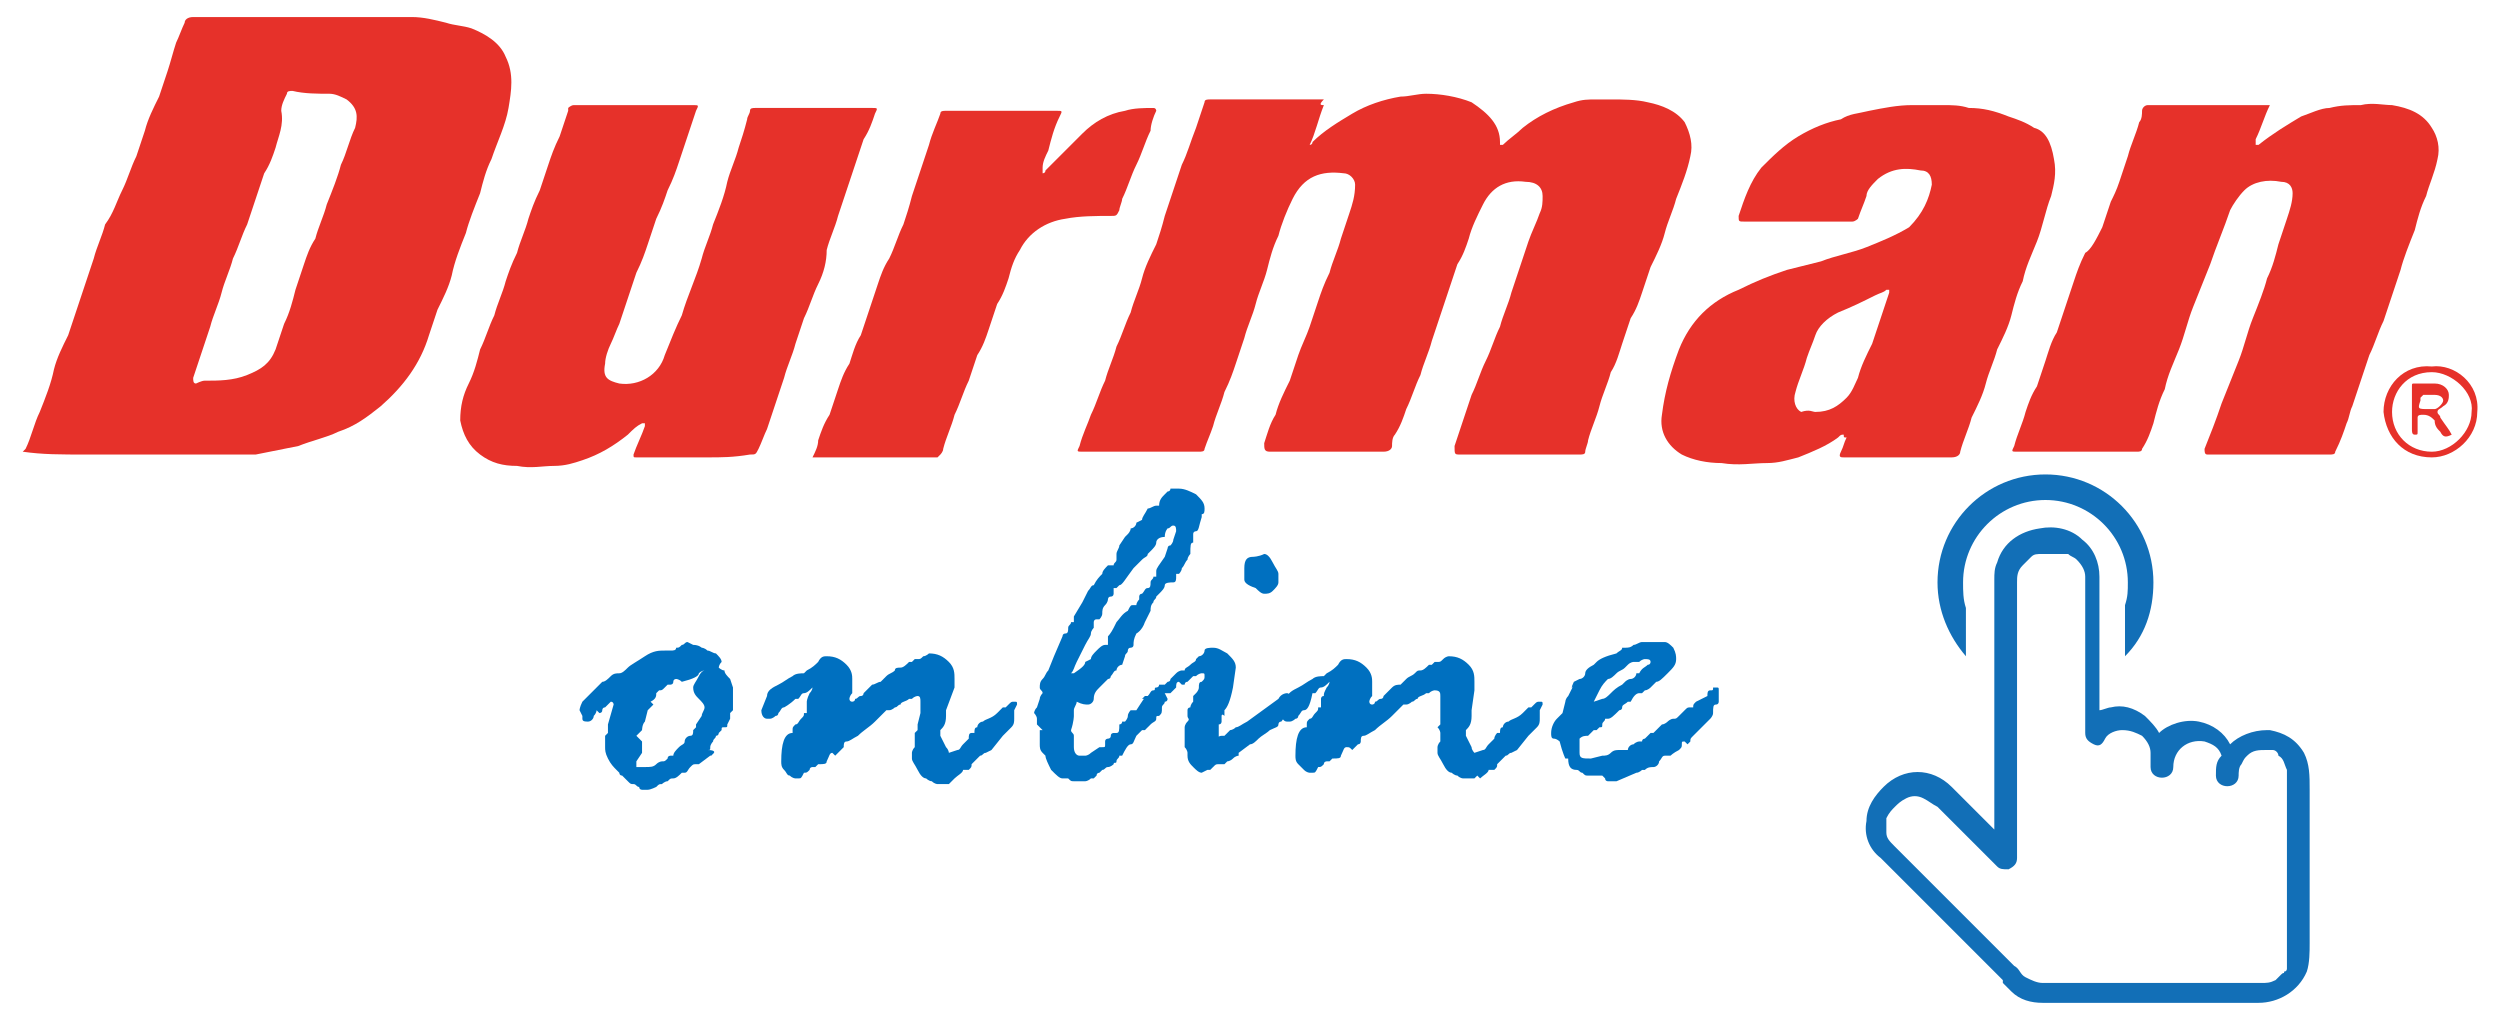 <?xml version="1.0" encoding="utf-8"?>
<!-- Generator: Adobe Illustrator 26.0.2, SVG Export Plug-In . SVG Version: 6.00 Build 0)  -->
<svg version="1.1" id="Capa_1" xmlns="http://www.w3.org/2000/svg" xmlns:xlink="http://www.w3.org/1999/xlink" x="0px" y="0px"
	 viewBox="0 0 88 36" style="enable-background:new 0 0 88 36;" xml:space="preserve">
<style type="text/css">
	.st0{fill:#0070C0;}
	.st1{fill:#E6312A;}
	.st2{fill:#126FB7;}
	.st3{fill-rule:evenodd;clip-rule:evenodd;fill:#126FB7;}
</style>
<g>
	<path class="st0" d="M25,26.6l-0.4,0.3c0,0,0,0-0.1,0c-0.1,0-0.1,0-0.2,0.1c-0.1,0.1-0.1,0.2-0.2,0.2l-0.1,0
		c-0.1,0.1-0.2,0.2-0.3,0.2c-0.1,0-0.1,0-0.2,0.1c-0.1,0-0.2,0.1-0.2,0.1c-0.1,0-0.1,0-0.2,0.1c0,0-0.2,0.1-0.3,0.1l-0.1,0
		c-0.1,0-0.1,0-0.1,0c0,0-0.1,0-0.1-0.1c-0.1,0-0.1-0.1-0.2-0.1c-0.1,0-0.1,0-0.2-0.1s-0.1-0.1-0.2-0.2c-0.1,0-0.1-0.1-0.1-0.1
		l-0.1-0.1c-0.1-0.1-0.2-0.2-0.3-0.4s-0.1-0.3-0.1-0.4v0l0-0.2l0-0.2c0,0,0.1-0.1,0.1-0.1v-0.3l0.2-0.7c0,0,0-0.1-0.1-0.1
		c-0.1,0.1-0.1,0.1-0.2,0.2c-0.1,0-0.1,0.1-0.1,0.1c0,0.1-0.1,0.1-0.1,0.1L21,25c0,0,0,0.1-0.1,0.2c0,0.1-0.1,0.2-0.2,0.2
		c-0.1,0-0.2,0-0.2-0.1l0-0.1l-0.1-0.2c0,0,0-0.1,0.1-0.3c0.1-0.1,0.2-0.2,0.2-0.2s0.1-0.1,0.2-0.2c0.1-0.1,0.2-0.2,0.3-0.3
		c0.1,0,0.2-0.1,0.3-0.2c0.1-0.1,0.2-0.1,0.3-0.1c0.1,0,0.2-0.1,0.3-0.2c0.1-0.1,0.3-0.2,0.6-0.4c0.3-0.2,0.5-0.2,0.7-0.2
		c0,0,0.1,0,0.2,0c0.1,0,0.2,0,0.2-0.1c0.1,0,0.1,0,0.2-0.1c0.1,0,0.1-0.1,0.2-0.1l0.2,0.1c0.2,0,0.3,0.1,0.3,0.1c0,0,0.1,0,0.2,0.1
		c0.1,0,0.2,0.1,0.3,0.1c0.1,0.1,0.2,0.2,0.2,0.3c-0.1,0.1-0.1,0.2-0.1,0.2c0,0,0.1,0.1,0.2,0.1c0,0.1,0.1,0.2,0.2,0.3l0.1,0.3
		l0,0.7l0,0.1c-0.1,0.1-0.1,0.1-0.1,0.1l0,0.2l-0.1,0.2c0,0.1,0,0.1-0.1,0.1s-0.1,0-0.1,0.1l-0.1,0.1c0,0,0,0.1-0.1,0.1
		c0,0.1-0.1,0.1-0.1,0.2c0,0-0.1,0.1-0.1,0.2c0,0.1,0,0.1-0.1,0.1C25.2,26.4,25.2,26.5,25,26.6C25.1,26.5,25.1,26.6,25,26.6z
		 M22.4,26.8l0,0.2l0,0h0.1l0,0c0.1,0,0.2,0,0.2,0c0.2,0,0.3,0,0.4-0.1s0.2-0.1,0.2-0.1c0.1,0,0.1,0,0.2-0.1c0-0.1,0.1-0.1,0.1-0.1
		h0.1l0,0c0-0.1,0.1-0.2,0.2-0.3s0.2-0.1,0.2-0.2s0.1-0.2,0.2-0.2s0.1-0.1,0.1-0.2l0.1-0.1c0,0,0-0.1,0-0.1l0.2-0.3
		c0-0.1,0.1-0.2,0.1-0.3c0-0.1-0.1-0.2-0.2-0.3c-0.1-0.1-0.2-0.2-0.2-0.4c0-0.1,0.1-0.2,0.2-0.4s0.2-0.2,0.2-0.2c0,0,0,0,0,0
		c0,0-0.1,0-0.2,0.1c0,0.1-0.2,0.2-0.6,0.3c-0.1-0.1-0.2-0.1-0.2-0.1c0,0-0.1,0-0.1,0.1c0,0.1-0.1,0.1-0.1,0.1h-0.1c0,0,0,0-0.1,0.1
		c-0.1,0.1-0.1,0.1-0.2,0.1l-0.1,0.1c0,0.1,0,0.2-0.2,0.3L23,24.8c-0.1,0.1-0.1,0.1-0.2,0.2l-0.1,0.4c-0.1,0.1-0.1,0.3-0.1,0.3
		c0,0-0.1,0.1-0.1,0.1s-0.1,0.1-0.1,0.1c0,0,0,0,0.1,0.1c0,0,0.1,0.1,0.1,0.1l0,0.1l0,0.3L22.4,26.8z"/>
	<path class="st0" d="M34.2,25.8L34.2,25.8l0.1,0c0,0,0,0,0,0c0-0.1,0-0.2,0.1-0.2c0-0.1,0.1-0.2,0.2-0.2c0.1-0.1,0.3-0.1,0.5-0.3
		l0.2-0.2l0.1,0l0.1-0.1c0.1-0.1,0.1-0.1,0.2-0.1c0.1,0,0.1,0,0.1,0.1l-0.1,0.2l0,0.3c0,0.1,0,0.2-0.1,0.3c-0.1,0.1-0.2,0.2-0.3,0.3
		l-0.4,0.5l-0.2,0.1c-0.1,0-0.1,0.1-0.2,0.1l-0.3,0.3c0,0.1,0,0.1-0.1,0.2H34l-0.1,0c0,0.1-0.2,0.2-0.3,0.3l-0.1,0.1
		c0,0-0.1,0.1-0.1,0.1l-0.2,0l-0.2,0c0,0-0.1,0-0.2-0.1c-0.1,0-0.2-0.1-0.2-0.1c-0.1,0-0.2-0.1-0.3-0.3s-0.2-0.3-0.2-0.4
		c0,0,0-0.1,0-0.1c0-0.1,0-0.1,0-0.1c0,0,0-0.1,0.1-0.2v0c0,0,0-0.1,0-0.1c0-0.1,0-0.1,0-0.2c0,0,0-0.1,0-0.2c0,0,0.1-0.1,0.1-0.1
		c0,0,0-0.1,0-0.1s0-0.1,0-0.1l0.1-0.4l0-0.2l0-0.2c0-0.1,0-0.2-0.1-0.2c0,0-0.1,0-0.2,0.1l-0.1,0c-0.1,0.1-0.3,0.1-0.3,0.2
		c-0.1,0-0.1,0.1-0.2,0.1c0,0-0.1,0.1-0.2,0.1l-0.1,0c0,0-0.1,0.1-0.1,0.1c0,0-0.1,0.1-0.3,0.3c-0.2,0.2-0.4,0.3-0.6,0.5
		c-0.2,0.1-0.3,0.2-0.4,0.2c-0.1,0-0.1,0.1-0.1,0.2c0,0-0.1,0.1-0.1,0.1c0,0-0.1,0.1-0.2,0.2c-0.1-0.1-0.1-0.1-0.1-0.1
		c-0.1,0-0.1,0.1-0.2,0.3c0,0.1-0.1,0.1-0.3,0.1c0,0,0,0-0.1,0.1l0,0h-0.1c0,0-0.1,0-0.1,0.1c-0.1,0.1-0.1,0.1-0.2,0.1
		c-0.1,0.2-0.1,0.2-0.2,0.2c0,0-0.1,0-0.1,0c0,0-0.1,0-0.2-0.1c-0.1,0-0.1-0.1-0.2-0.2c-0.1-0.1-0.1-0.2-0.1-0.3c0-0.6,0.1-1,0.4-1
		l0,0v-0.1c0-0.1,0-0.1,0.1-0.2c0.1,0,0.1-0.1,0.2-0.2c0.1-0.1,0.1-0.1,0.1-0.2h0.1c0,0,0-0.1,0-0.2c0,0,0-0.1,0-0.1
		c0,0,0-0.1,0-0.1s0-0.1,0.1-0.3c0.1-0.1,0.1-0.2,0.1-0.2l0,0c-0.1,0.1-0.2,0.2-0.3,0.2c-0.1,0-0.1,0.1-0.2,0.2l-0.1,0
		c-0.2,0.2-0.4,0.3-0.4,0.3c-0.1,0-0.1,0.1-0.2,0.2c0,0,0,0.1-0.1,0.1c0,0-0.1,0.1-0.2,0.1h-0.1c-0.1,0-0.2-0.1-0.2-0.3l0.2-0.5
		c0-0.2,0.2-0.3,0.4-0.4c0.2-0.1,0.3-0.2,0.5-0.3c0.1-0.1,0.3-0.1,0.4-0.1l0.1-0.1c0.2-0.1,0.3-0.2,0.4-0.3c0.1-0.2,0.2-0.2,0.3-0.2
		c0.3,0,0.5,0.1,0.7,0.3s0.2,0.4,0.2,0.5l0,0.2c0,0.1,0,0.2,0,0.3c-0.1,0.1-0.1,0.2-0.1,0.2c0,0,0,0.1,0.1,0.1c0,0,0.1,0,0.1-0.1
		c0.1,0,0.1-0.1,0.2-0.1s0.1-0.1,0.1-0.1c0.1-0.1,0.2-0.2,0.3-0.3c0.1,0,0.2-0.1,0.3-0.1l0.1-0.1l0.1-0.1c0.1-0.1,0.2-0.1,0.3-0.2
		c0-0.1,0.1-0.1,0.2-0.1c0.1,0,0.2-0.1,0.3-0.2l0.1,0l0.1-0.1c0,0,0,0,0.1,0c0.1,0,0.1,0,0.2-0.1c0.1,0,0.2-0.1,0.2-0.1
		c0.3,0,0.5,0.1,0.7,0.3c0.2,0.2,0.2,0.4,0.2,0.6l0,0.1l0,0.2v0L33.3,25l0,0.2c0,0.3-0.1,0.4-0.2,0.5c0,0,0,0,0,0.1v0.1l0.2,0.4
		c0.1,0.1,0.1,0.2,0.1,0.2l0.3-0.1c0.1,0,0.1-0.1,0.2-0.2c0,0,0.1-0.1,0.2-0.2C34.1,25.9,34.1,25.8,34.2,25.8z"/>
	<path class="st0" d="M36.5,25.5L36.5,25.5c0-0.1,0-0.2,0-0.2c0-0.1-0.1-0.2-0.1-0.2c0,0,0-0.1,0.1-0.2l0.1-0.3
		c0-0.1,0.1-0.2,0.1-0.2c0-0.1-0.1-0.1-0.1-0.2c0-0.1,0-0.2,0.1-0.3c0.1-0.1,0.1-0.2,0.2-0.3l0.2-0.5l0.3-0.7c0,0,0-0.1,0.1-0.1
		s0.1-0.1,0.1-0.2c0-0.1,0.1-0.1,0.1-0.2l0.1,0c0,0,0,0,0-0.1c0,0,0-0.1,0-0.1l0.3-0.5l0.2-0.4c0.1-0.1,0.1-0.2,0.2-0.2
		c0.1-0.2,0.2-0.3,0.3-0.4c0-0.1,0.1-0.2,0.2-0.3l0.2,0c0-0.1,0.1-0.1,0.1-0.2l0-0.2c0,0,0,0,0,0c0-0.1,0.1-0.2,0.1-0.3l0.2-0.3
		l0.1-0.1c0,0,0.1-0.1,0.1-0.2c0.1,0,0.2-0.1,0.2-0.2l0.2-0.1c0-0.1,0.1-0.2,0.2-0.4c0.1,0,0.2-0.1,0.3-0.1l0.1,0
		c0-0.2,0.1-0.3,0.2-0.4l0.1-0.1c0.1,0,0.1-0.1,0.1-0.1l0.1,0c0.1,0,0.1,0,0.2,0c0.2,0,0.4,0.1,0.6,0.2c0.2,0.2,0.3,0.3,0.3,0.5
		c0,0.1,0,0.2-0.1,0.2l0,0.1c-0.1,0.3-0.1,0.5-0.2,0.5c0,0-0.1,0-0.1,0.1c0,0.2,0,0.3,0,0.3c-0.1,0-0.1,0.1-0.1,0.4
		c0,0-0.1,0.1-0.1,0.2c-0.1,0.1-0.1,0.2-0.2,0.3c0,0.1-0.1,0.2-0.1,0.2h-0.1l0,0.1c0,0.1,0,0.2-0.1,0.2S41,20.5,41,20.6
		c0,0.1-0.1,0.2-0.2,0.3L40.7,21c0,0.1-0.1,0.1-0.1,0.2c-0.1,0.1-0.1,0.2-0.1,0.3l-0.2,0.4c-0.1,0.3-0.3,0.4-0.3,0.4
		c-0.1,0.2-0.1,0.3-0.1,0.4s-0.1,0.1-0.1,0.1c-0.1,0-0.1,0.1-0.1,0.1c0,0.1-0.1,0.1-0.1,0.2l-0.1,0.3c-0.1,0-0.2,0.1-0.2,0.2
		c-0.1,0-0.1,0.1-0.2,0.2c0,0,0,0.1-0.1,0.1l-0.3,0.3c-0.1,0.1-0.2,0.2-0.2,0.4c0,0.1-0.1,0.2-0.2,0.2c-0.1,0-0.2,0-0.4-0.1h0
		c0,0.1-0.1,0.2-0.1,0.3l0,0.2c0,0,0,0.2-0.1,0.5c0,0.1,0.1,0.1,0.1,0.2l0,0.2l0,0.2c0,0.2,0.1,0.3,0.2,0.3l0.2,0c0,0,0.1,0,0.2-0.1
		l0.3-0.2c0,0,0,0,0,0c0.1,0,0.1,0,0.1,0c0.1,0,0.1,0,0.1-0.1v-0.1c0-0.1,0.1-0.1,0.1-0.1c0,0,0.1,0,0.1-0.1s0.1-0.1,0.1-0.1h0.1
		c0.1,0,0.1-0.1,0.1-0.3c0,0,0.1,0,0.1-0.1h0.1c0,0,0.1-0.1,0.1-0.2s0.1-0.2,0.1-0.2c0.1,0,0.2,0,0.2,0c0.2-0.3,0.3-0.5,0.4-0.5h0
		c0.1-0.1,0.1-0.2,0.2-0.2s0-0.1,0.1-0.1c0,0,0.1,0,0.1-0.1c0,0,0.1,0,0.1,0c0.1,0,0.1,0,0.1,0.1l0,0.2l0.1,0.2c0,0,0,0.1-0.1,0.1
		c0,0.1-0.1,0.1-0.1,0.2c0,0.2,0,0.2-0.1,0.3c-0.1,0-0.1,0-0.1,0.1s-0.1,0.1-0.2,0.2c-0.1,0.1-0.1,0.1-0.2,0.2l-0.1,0L40,25.9
		c-0.1,0.2-0.1,0.3-0.2,0.3c-0.1,0-0.2,0.2-0.3,0.4c0,0,0,0,0,0l-0.1,0c0,0.1-0.1,0.1-0.1,0.2s-0.1,0-0.1,0.1c0,0-0.1,0.1-0.2,0.1
		c-0.1,0-0.1,0.1-0.2,0.1c0,0-0.1,0.1-0.1,0.1c0,0-0.1,0-0.1,0.1c0,0-0.1,0.1-0.1,0.1c0,0-0.1,0-0.1,0h0c-0.1,0.1-0.2,0.1-0.2,0.1
		c-0.1,0-0.1,0-0.2,0c0,0-0.1,0-0.2,0c-0.1,0-0.1,0-0.2-0.1c-0.1,0-0.2,0-0.2,0c-0.1,0-0.2-0.1-0.4-0.3c-0.1-0.2-0.2-0.4-0.2-0.5
		c0,0,0,0-0.1-0.1c-0.1-0.1-0.1-0.2-0.1-0.3V26l0-0.1v-0.2l0,0c0.1,0,0.1,0,0.1,0L36.5,25.5z M38.2,23.3l0.2-0.1
		c0-0.1,0.1-0.2,0.2-0.3c0.1-0.1,0.2-0.2,0.3-0.2H39c0,0,0-0.1,0-0.1s0-0.1,0-0.2c0,0,0.1-0.1,0.2-0.3l0.1-0.2
		c0.1-0.1,0.2-0.3,0.4-0.4c0.1-0.2,0.1-0.2,0.2-0.2l0.1,0c0-0.1,0.1-0.2,0.1-0.2l0,0v-0.1c0,0,0-0.1,0.1-0.1
		c0.1-0.1,0.1-0.2,0.2-0.2s0.1-0.1,0.1-0.2s0.1-0.1,0.1-0.2l0.1,0c0-0.1,0-0.1,0-0.1l0-0.1c0-0.1,0.1-0.2,0.3-0.5l0.1-0.3
		c0,0,0-0.1,0.1-0.1c0,0,0.1-0.1,0.1-0.2l0.1-0.3c0-0.1,0-0.2-0.1-0.2c-0.1,0-0.1,0.1-0.2,0.1c0,0-0.1,0.1-0.1,0.3
		c-0.2,0-0.3,0.1-0.3,0.2c0,0.1-0.1,0.2-0.2,0.3l-0.1,0.1c0,0.1-0.1,0.1-0.2,0.2c-0.1,0.1-0.2,0.2-0.3,0.3c-0.3,0.4-0.4,0.6-0.5,0.6
		l-0.1,0.1l-0.1,0c0,0.1,0,0.1,0,0.2c0,0,0,0.1-0.1,0.1s-0.1,0.1-0.1,0.1c0,0,0,0.1-0.1,0.2c-0.1,0.1-0.1,0.2-0.1,0.3
		c0,0.1-0.1,0.2-0.1,0.2l-0.1,0c-0.1,0-0.1,0.1-0.1,0.1l0,0.1c0,0,0,0,0,0.1c0,0-0.1,0.1-0.1,0.2s-0.1,0.2-0.2,0.4s-0.2,0.4-0.3,0.6
		c-0.1,0.2-0.1,0.3-0.2,0.4c0,0,0,0,0.1,0C38.1,23.5,38.2,23.4,38.2,23.3z"/>
	<path class="st0" d="M40.2,24.6l0.1-0.1h0.1c0,0,0.1,0,0.2-0.1l0.1,0c0.1-0.2,0.2-0.3,0.3-0.3l0.1-0.1c0,0,0.1,0,0.1-0.1
		c0,0,0.1-0.1,0.2-0.2s0.2-0.1,0.2-0.1s0.1,0,0.1,0c0-0.1,0.1-0.1,0.2-0.2c0.1-0.1,0.2-0.1,0.2-0.2l0.1-0.1c0.1,0,0.2-0.1,0.2-0.2
		s0.2-0.1,0.3-0.1c0.2,0,0.3,0.1,0.5,0.2c0.2,0.2,0.3,0.3,0.3,0.5l-0.1,0.7c-0.1,0.5-0.2,0.7-0.3,0.8l0,0.2C43,25.1,43,25.2,43,25.2
		l0,0.2c0,0,0,0.1-0.1,0.1c0,0,0,0,0,0.1v0.3c0,0.1,0,0.1-0.1,0.1c0,0,0,0,0,0c0,0,0.1-0.1,0.2-0.1l0.1,0l0.2-0.2c0,0,0.1,0,0.2-0.1
		c0.1,0,0.2-0.1,0.4-0.2l1.1-0.8c0.1-0.2,0.3-0.2,0.3-0.2c0.1,0,0.1,0.1,0.1,0.2c0,0.1,0,0.2-0.1,0.3c0,0.1-0.1,0.2-0.1,0.3
		c0,0.1-0.1,0.2-0.1,0.2c-0.1,0-0.1,0.1-0.1,0.1c0,0.1-0.1,0.1-0.3,0.2c-0.1,0.1-0.3,0.2-0.4,0.3c-0.1,0.1-0.2,0.2-0.3,0.2l-0.4,0.3
		l0,0.1c0,0-0.1,0-0.2,0.1s-0.2,0.1-0.2,0.1l-0.1,0.1c0,0-0.1,0-0.2,0c-0.1,0-0.1,0-0.2,0.1c-0.1,0.1-0.1,0.1-0.1,0.1l-0.1,0
		l-0.2,0.1c-0.1,0-0.2-0.1-0.3-0.2c-0.1-0.1-0.2-0.2-0.2-0.4v0l0-0.1c0,0,0-0.1-0.1-0.2c0-0.1,0-0.1,0-0.2l0-0.1l0-0.1
		c0-0.1,0-0.2,0-0.3c0,0,0-0.1,0.1-0.2s0-0.1,0-0.2l0-0.2c0-0.1,0.1-0.1,0.1-0.1c0,0,0-0.1,0.1-0.2l0-0.2l0.1-0.1
		c0,0,0.1-0.1,0.1-0.2s0-0.2,0.1-0.2c0.1-0.1,0.1-0.1,0.1-0.2c0-0.1,0-0.1-0.1-0.1c0,0-0.1,0-0.2,0.1l-0.1,0c0,0,0,0-0.1,0.1
		c0,0,0,0-0.1,0.1c-0.1,0-0.1,0.1-0.1,0.1l-0.1,0l-0.1-0.1h0c-0.1,0-0.1,0.1-0.1,0.2c-0.1,0.1-0.1,0.1-0.2,0.2l-0.2,0
		c-0.1,0-0.1,0.1-0.1,0.2c0,0.1-0.1,0.1-0.2,0.2c-0.1,0.1-0.1,0.1-0.2,0.1c-0.2,0-0.2-0.1-0.2-0.3L40.2,24.6L40.2,24.6z M43.8,20.4
		l0-0.3V20c0-0.3,0.1-0.4,0.3-0.4c0,0,0.2,0,0.4-0.1c0.1,0,0.2,0.1,0.3,0.3c0.1,0.2,0.2,0.3,0.2,0.4c0,0,0,0,0,0.1c0,0,0,0.1,0,0.2
		c0,0.1-0.1,0.2-0.2,0.3c-0.1,0.1-0.2,0.1-0.3,0.1c-0.1,0-0.2-0.1-0.3-0.2C43.9,20.6,43.8,20.5,43.8,20.4z"/>
	<path class="st0" d="M52.7,25.8L52.7,25.8l0.1,0c0,0,0,0,0,0c0-0.1,0-0.2,0.1-0.2c0-0.1,0.1-0.2,0.2-0.2c0.1-0.1,0.3-0.1,0.5-0.3
		l0.2-0.2l0.1,0l0.1-0.1c0.1-0.1,0.1-0.1,0.2-0.1c0.1,0,0.1,0,0.1,0.1l-0.1,0.2l0,0.3c0,0.1,0,0.2-0.1,0.3c-0.1,0.1-0.2,0.2-0.3,0.3
		l-0.4,0.5l-0.2,0.1c-0.1,0-0.1,0.1-0.2,0.1l-0.3,0.3c0,0.1,0,0.1-0.1,0.2h-0.1l-0.1,0c0,0.1-0.2,0.2-0.3,0.3L52,27.3
		c0,0-0.1,0.1-0.1,0.1l-0.2,0l-0.2,0c0,0-0.1,0-0.2-0.1c-0.1,0-0.2-0.1-0.2-0.1c-0.1,0-0.2-0.1-0.3-0.3c-0.1-0.2-0.2-0.3-0.2-0.4
		c0,0,0-0.1,0-0.1c0-0.1,0-0.1,0-0.1c0,0,0-0.1,0.1-0.2v0c0,0,0-0.1,0-0.1c0-0.1,0-0.1,0-0.2c0,0,0-0.1-0.1-0.2c0,0,0.1-0.1,0.1-0.1
		c0,0,0-0.1,0-0.1s0-0.1,0-0.1l0-0.4l0-0.2l0-0.2c0-0.1,0-0.2-0.2-0.2c0,0-0.1,0-0.2,0.1l-0.1,0c-0.1,0.1-0.3,0.1-0.3,0.2
		c-0.1,0-0.1,0.1-0.2,0.1c0,0-0.1,0.1-0.2,0.1l-0.1,0c0,0-0.1,0.1-0.1,0.1c0,0-0.1,0.1-0.3,0.3c-0.2,0.2-0.4,0.3-0.6,0.5
		c-0.2,0.1-0.3,0.2-0.4,0.2c-0.1,0-0.1,0.1-0.1,0.2c0,0,0,0.1-0.1,0.1c0,0-0.1,0.1-0.2,0.2c-0.1-0.1-0.1-0.1-0.2-0.1
		c-0.1,0-0.1,0.1-0.2,0.3c0,0.1-0.1,0.1-0.3,0.1c0,0,0,0-0.1,0.1l0,0h-0.1c0,0-0.1,0-0.1,0.1c-0.1,0.1-0.1,0.1-0.2,0.1
		c-0.1,0.2-0.1,0.2-0.2,0.2c0,0-0.1,0-0.1,0c0,0-0.1,0-0.2-0.1s-0.1-0.1-0.2-0.2c-0.1-0.1-0.1-0.2-0.1-0.3c0-0.6,0.1-1,0.4-1l0,0
		v-0.1c0-0.1,0-0.1,0.1-0.2c0.1,0,0.1-0.1,0.2-0.2s0.1-0.1,0.1-0.2h0.1c0,0,0-0.1,0-0.2c0,0,0-0.1,0-0.1c0,0,0-0.1,0.1-0.1
		c0-0.1,0-0.1,0.1-0.3c0.1-0.1,0.1-0.2,0.1-0.2l0,0c-0.1,0.1-0.2,0.2-0.3,0.2c-0.1,0-0.1,0.1-0.2,0.2l-0.1,0
		C46.1,24.9,46,25,45.9,25s-0.1,0.1-0.2,0.2c0,0,0,0.1-0.1,0.1c0,0-0.1,0.1-0.2,0.1h-0.1c-0.1,0-0.2-0.1-0.2-0.3l0.2-0.5
		c0-0.2,0.2-0.3,0.4-0.4c0.2-0.1,0.3-0.2,0.5-0.3c0.1-0.1,0.3-0.1,0.4-0.1l0.1-0.1c0.2-0.1,0.3-0.2,0.4-0.3c0.1-0.2,0.2-0.2,0.3-0.2
		c0.3,0,0.5,0.1,0.7,0.3s0.2,0.4,0.2,0.5l0,0.2c0,0.1,0,0.2,0,0.3c-0.1,0.1-0.1,0.2-0.1,0.2c0,0,0,0.1,0.1,0.1c0,0,0.1,0,0.1-0.1
		c0.1,0,0.1-0.1,0.2-0.1c0.1,0,0.1-0.1,0.1-0.1c0.1-0.1,0.2-0.2,0.3-0.3s0.2-0.1,0.3-0.1l0.1-0.1l0.1-0.1c0.1-0.1,0.2-0.1,0.3-0.2
		s0.1-0.1,0.2-0.1c0.1,0,0.2-0.1,0.3-0.2l0.1,0l0.1-0.1c0,0,0,0,0.1,0c0.1,0,0.1,0,0.2-0.1s0.2-0.1,0.2-0.1c0.3,0,0.5,0.1,0.7,0.3
		c0.2,0.2,0.2,0.4,0.2,0.6l0,0.1l0,0.2v0L51.8,25l0,0.2c0,0.3-0.1,0.4-0.2,0.5c0,0,0,0,0,0.1v0.1l0.2,0.4c0,0.1,0.1,0.2,0.1,0.2
		l0.3-0.1c0.1,0,0.1-0.1,0.2-0.2c0,0,0.1-0.1,0.2-0.2C52.6,25.9,52.7,25.8,52.7,25.8z"/>
	<path class="st0" d="M55.4,24l0.2-0.1c0.1,0,0.2-0.1,0.2-0.2c0-0.1,0.1-0.2,0.3-0.3l0.1-0.1c0.1-0.1,0.3-0.2,0.7-0.3
		c0.1-0.1,0.2-0.1,0.2-0.2c0,0,0,0,0,0l0.1,0c0.1,0,0.2,0,0.3-0.1c0.1,0,0.2-0.1,0.3-0.1l0.4,0c0,0,0.1,0,0.1,0s0.2,0,0.3,0
		c0.1,0,0.2,0.1,0.3,0.2C59,23,59,23.1,59,23.2c0,0.2-0.1,0.3-0.3,0.5c-0.2,0.2-0.3,0.3-0.4,0.3c-0.1,0.1-0.2,0.2-0.2,0.2
		c0,0-0.1,0.1-0.2,0.1c-0.1,0.1-0.1,0.1-0.1,0.1c0,0,0,0-0.1,0c0,0,0,0,0,0c-0.1,0-0.2,0.1-0.3,0.3l-0.1,0c-0.1,0.1-0.2,0.1-0.2,0.2
		S57,25,57,25c-0.2,0.2-0.3,0.3-0.4,0.3c0,0,0,0-0.1,0c0,0.1-0.1,0.1-0.1,0.2c0,0.1,0,0.1-0.1,0.1l-0.1,0.1l-0.1,0l-0.2,0.2
		c-0.1,0-0.2,0-0.3,0.1c0,0.1,0,0.2,0,0.3s0,0.2,0,0.2c0,0.2,0.1,0.2,0.4,0.2l0.4-0.1c0.1,0,0.2,0,0.3-0.1c0.1-0.1,0.2-0.1,0.3-0.1
		c0,0,0.1,0,0.2,0l0.1,0c0-0.1,0.1-0.2,0.2-0.2c0.1-0.1,0.2-0.1,0.2-0.1l0.1,0c0-0.1,0.1-0.1,0.1-0.1l0.1-0.1c0,0,0.1-0.1,0.1-0.1
		h0.1l0,0c0.1-0.1,0.2-0.2,0.3-0.3c0.1,0,0.2-0.1,0.2-0.1s0.1-0.1,0.2-0.1c0.1,0,0.1,0,0.2-0.1c0.1-0.1,0.1-0.1,0.2-0.2
		c0.1-0.1,0.1-0.1,0.2-0.1c0,0,0.1,0,0.1,0c0,0,0,0,0,0.1c0,0,0,0.1,0,0.1s0,0,0,0c0,0,0,0,0-0.1v-0.1c0-0.1,0-0.1,0.1-0.2l0.4-0.2
		c0-0.1,0-0.2,0.1-0.2c0.1,0,0.1,0,0.1-0.1c0,0,0.1,0,0.1,0c0.1,0,0.1,0,0.1,0.1l0,0.2l0,0.2c0,0,0,0.1-0.1,0.1s-0.1,0.1-0.1,0.3
		c0,0.1-0.1,0.2-0.1,0.2h0c-0.1,0.1-0.2,0.2-0.2,0.2s-0.1,0.1-0.1,0.1l-0.3,0.3c-0.1,0.1-0.1,0.1-0.1,0.2c0,0-0.1,0.1-0.1,0.1
		l-0.1-0.1c0,0,0,0,0,0c-0.1,0-0.1,0-0.1,0.1c0,0.1,0,0.1-0.1,0.2c-0.2,0.1-0.3,0.2-0.3,0.2l-0.1,0h-0.1c-0.1,0-0.1,0.1-0.2,0.2
		c0,0.1-0.1,0.2-0.2,0.2s-0.2,0-0.3,0.1c0,0,0,0-0.1,0c0,0-0.1,0.1-0.2,0.1l-0.7,0.3c-0.1,0-0.1,0-0.1,0l-0.2,0c0,0-0.1,0-0.1-0.1
		c0,0-0.1-0.1-0.1-0.1l-0.2,0c-0.1,0-0.2,0-0.3,0c-0.1,0-0.1,0-0.2-0.1c-0.1,0-0.1-0.1-0.2-0.1c-0.2,0-0.3-0.1-0.3-0.4l-0.1,0
		c0,0-0.1-0.2-0.2-0.6c0,0-0.1-0.1-0.2-0.1c-0.1,0-0.1-0.1-0.1-0.2c0-0.2,0.1-0.4,0.2-0.5c0.1-0.1,0.2-0.2,0.2-0.2l0.1-0.4
		c0,0,0-0.1,0.1-0.2l0.2-0.4C55.3,24.3,55.3,24.2,55.4,24z M57.2,23.5L57.2,23.5c-0.1,0.1-0.2,0.1-0.3,0.2c-0.1,0.1-0.2,0.2-0.3,0.2
		c-0.1,0.1-0.2,0.2-0.3,0.4s-0.2,0.4-0.2,0.4s0,0,0,0l0.3-0.1c0.1,0,0.2-0.1,0.3-0.2c0.1-0.1,0.2-0.2,0.4-0.3l0.1-0.1
		c0,0,0.1-0.1,0.2-0.1s0.2-0.1,0.2-0.2l0.1,0c0.1-0.2,0.2-0.2,0.3-0.3c0.1,0,0.1-0.1,0.1-0.1c0-0.1-0.1-0.1-0.2-0.1
		c0,0-0.1,0-0.2,0.1h-0.2c0,0-0.1,0-0.2,0.1L57.2,23.5z"/>
</g>
<g>
	<path class="st1" d="M0.8,15.9c0,0,0.1-0.1,0.1-0.1c0.2-0.4,0.3-0.9,0.5-1.3c0.2-0.5,0.4-1,0.5-1.5c0.1-0.4,0.3-0.8,0.5-1.2
		c0.1-0.3,0.2-0.6,0.3-0.9c0.1-0.3,0.2-0.6,0.3-0.9c0.1-0.3,0.2-0.6,0.3-0.9c0.1-0.4,0.3-0.8,0.4-1.2C4,7.5,4.1,7.1,4.3,6.7
		c0.2-0.4,0.3-0.8,0.5-1.2C4.9,5.2,5,4.9,5.1,4.6c0.1-0.4,0.3-0.8,0.5-1.2c0.1-0.3,0.2-0.6,0.3-0.9C6,2.2,6.1,1.8,6.2,1.5
		c0.1-0.2,0.2-0.5,0.3-0.7c0-0.1,0.1-0.2,0.3-0.2c2.2,0,4.3,0,6.5,0c0.4,0,0.8,0,1.2,0c0.4,0,0.8,0.1,1.2,0.2
		c0.3,0.1,0.6,0.1,0.9,0.2c0.5,0.2,1,0.5,1.2,1c0.3,0.6,0.2,1.2,0.1,1.8c-0.1,0.6-0.4,1.2-0.6,1.8c-0.2,0.4-0.3,0.8-0.4,1.2
		c-0.2,0.5-0.4,1-0.5,1.4c-0.2,0.5-0.4,1-0.5,1.5c-0.1,0.4-0.3,0.8-0.5,1.2c-0.1,0.3-0.2,0.6-0.3,0.9c-0.3,1-0.9,1.8-1.7,2.5
		c-0.5,0.4-0.9,0.7-1.5,0.9c-0.4,0.2-0.9,0.3-1.4,0.5c-0.5,0.1-1,0.2-1.5,0.3c-0.1,0-0.2,0-0.3,0c-1.9,0-3.8,0-5.6,0
		C2.1,16,1.5,16,0.8,15.9C0.8,16,0.8,16,0.8,15.9z M7.2,13.4c0.5,0,1,0,1.5-0.2c0.5-0.2,0.8-0.4,1-0.9c0.1-0.3,0.2-0.6,0.3-0.9
		c0.2-0.4,0.3-0.8,0.4-1.2c0.1-0.3,0.2-0.6,0.3-0.9c0.1-0.3,0.2-0.6,0.4-0.9c0.1-0.4,0.3-0.8,0.4-1.2c0.2-0.5,0.4-1,0.5-1.4
		c0.2-0.4,0.3-0.9,0.5-1.3c0.1-0.4,0.1-0.7-0.3-1c-0.2-0.1-0.4-0.2-0.6-0.2c-0.4,0-0.9,0-1.3-0.1c-0.1,0-0.2,0-0.2,0.1
		c-0.1,0.2-0.2,0.4-0.2,0.6C10,4.4,9.8,4.8,9.7,5.2C9.6,5.5,9.5,5.8,9.3,6.1C9.2,6.4,9.1,6.7,9,7C8.9,7.3,8.8,7.6,8.7,7.9
		C8.5,8.3,8.4,8.7,8.2,9.1c-0.1,0.4-0.3,0.8-0.4,1.2c-0.1,0.4-0.3,0.8-0.4,1.2c-0.2,0.6-0.4,1.2-0.6,1.8c0,0.1,0,0.2,0.1,0.2
		C6.9,13.5,7.1,13.4,7.2,13.4z"/>
	<path class="st1" d="M46.6,3.7c-0.2,0.5-0.3,1-0.5,1.4c0,0,0,0,0,0c0,0,0.1,0,0.1-0.1c0.4-0.4,0.9-0.7,1.4-1
		c0.5-0.3,1.1-0.5,1.7-0.6c0.3,0,0.6-0.1,0.9-0.1c0.5,0,1.1,0.1,1.6,0.3C52.4,4,52.8,4.4,52.8,5c0,0,0,0.1,0,0.1c0,0,0.1,0,0.1,0
		c0.2-0.2,0.5-0.4,0.7-0.6c0.5-0.4,1.1-0.7,1.8-0.9c0.3-0.1,0.5-0.1,0.8-0.1c0.2,0,0.3,0,0.5,0c0.4,0,0.9,0,1.3,0.1
		c0.5,0.1,1,0.3,1.3,0.7c0.2,0.4,0.3,0.8,0.2,1.2c-0.1,0.5-0.3,1-0.5,1.5c-0.1,0.4-0.3,0.8-0.4,1.2c-0.1,0.4-0.3,0.8-0.5,1.2
		c-0.1,0.3-0.2,0.6-0.3,0.9c-0.1,0.3-0.2,0.6-0.4,0.9c-0.1,0.3-0.2,0.6-0.3,0.9c-0.1,0.3-0.2,0.7-0.4,1c-0.1,0.4-0.3,0.8-0.4,1.2
		c-0.1,0.4-0.3,0.8-0.4,1.2c0,0.1-0.1,0.3-0.1,0.4c0,0.1-0.1,0.1-0.2,0.1c-0.1,0-0.2,0-0.3,0c-1.3,0-2.6,0-3.9,0
		c-0.2,0-0.2,0-0.2-0.3c0.1-0.3,0.2-0.6,0.3-0.9c0.1-0.3,0.2-0.6,0.3-0.9c0.2-0.4,0.3-0.8,0.5-1.2c0.2-0.4,0.3-0.8,0.5-1.2
		c0.1-0.4,0.3-0.8,0.4-1.2c0.1-0.3,0.2-0.6,0.3-0.9c0.1-0.3,0.2-0.6,0.3-0.9c0.1-0.3,0.3-0.7,0.4-1c0.1-0.2,0.1-0.4,0.1-0.6
		c0-0.3-0.2-0.5-0.6-0.5c-0.7-0.1-1.2,0.2-1.5,0.8c-0.2,0.4-0.4,0.8-0.5,1.2c-0.1,0.3-0.2,0.6-0.4,0.9c-0.1,0.3-0.2,0.6-0.3,0.9
		c-0.1,0.3-0.2,0.6-0.3,0.9c-0.1,0.3-0.2,0.6-0.3,0.9c-0.1,0.4-0.3,0.8-0.4,1.2c-0.2,0.4-0.3,0.8-0.5,1.2c-0.1,0.3-0.2,0.6-0.4,0.9
		c-0.1,0.1-0.1,0.3-0.1,0.4c0,0.1-0.1,0.2-0.3,0.2c-1.3,0-2.7,0-4,0c-0.2,0-0.2-0.1-0.2-0.3c0.1-0.3,0.2-0.7,0.4-1
		c0.1-0.4,0.3-0.8,0.5-1.2c0.1-0.3,0.2-0.6,0.3-0.9c0.1-0.3,0.3-0.7,0.4-1c0.1-0.3,0.2-0.6,0.3-0.9c0.1-0.3,0.2-0.6,0.4-1
		c0.1-0.4,0.3-0.8,0.4-1.2c0.1-0.3,0.2-0.6,0.3-0.9c0.1-0.3,0.2-0.6,0.2-1c0-0.2-0.2-0.4-0.4-0.4c-0.8-0.1-1.4,0.1-1.8,0.9
		c-0.2,0.4-0.4,0.9-0.5,1.3c-0.2,0.4-0.3,0.8-0.4,1.2c-0.1,0.4-0.3,0.8-0.4,1.2c-0.1,0.4-0.3,0.8-0.4,1.2c-0.1,0.3-0.2,0.6-0.3,0.9
		c-0.1,0.3-0.2,0.6-0.4,1c-0.1,0.4-0.3,0.8-0.4,1.2c-0.1,0.3-0.2,0.5-0.3,0.8c0,0.1-0.1,0.1-0.2,0.1c-1,0-2.1,0-3.1,0
		c-0.3,0-0.7,0-1,0c-0.2,0-0.2,0-0.1-0.2c0.1-0.4,0.3-0.8,0.4-1.1c0.2-0.4,0.3-0.8,0.5-1.2c0.1-0.4,0.3-0.8,0.4-1.2
		c0.2-0.4,0.3-0.8,0.5-1.2c0.1-0.4,0.3-0.8,0.4-1.2c0.1-0.4,0.3-0.8,0.5-1.2c0.1-0.3,0.2-0.6,0.3-1c0.1-0.3,0.2-0.6,0.3-0.9
		c0.1-0.3,0.2-0.6,0.3-0.9c0.2-0.4,0.3-0.8,0.5-1.3c0.1-0.3,0.2-0.6,0.3-0.9c0-0.1,0.1-0.1,0.2-0.1c0.1,0,0.1,0,0.2,0
		c1.3,0,2.6,0,3.8,0C46.4,3.7,46.5,3.7,46.6,3.7z"/>
	<path class="st1" d="M24.9,16.1c-0.4,0-0.7,0-1.1,0c-0.5,0-1,0-1.4,0c-0.1,0-0.1,0-0.1-0.1c0.1-0.3,0.3-0.7,0.4-1c0,0,0-0.1,0-0.1
		c0,0-0.1,0-0.1,0c-0.2,0.1-0.3,0.2-0.5,0.4c-0.5,0.4-1,0.7-1.6,0.9c-0.3,0.1-0.6,0.2-1,0.2c-0.4,0-0.8,0.1-1.3,0
		c-0.5,0-0.9-0.1-1.3-0.4c-0.4-0.3-0.6-0.7-0.7-1.2c0-0.5,0.1-0.9,0.3-1.3c0.2-0.4,0.3-0.8,0.4-1.2c0.2-0.4,0.3-0.8,0.5-1.2
		c0.1-0.4,0.3-0.8,0.4-1.2c0.1-0.3,0.2-0.6,0.4-1c0.1-0.4,0.3-0.8,0.4-1.2c0.1-0.3,0.2-0.6,0.4-1c0.1-0.3,0.2-0.6,0.3-0.9
		c0.1-0.3,0.2-0.6,0.4-1c0.1-0.3,0.2-0.6,0.3-0.9C20,3.9,20,3.8,20,3.8c0,0,0.1-0.1,0.2-0.1c1.1,0,2.2,0,3.3,0c0.3,0,0.6,0,0.9,0
		c0.2,0,0.2,0,0.1,0.2c-0.1,0.3-0.2,0.6-0.3,0.9c-0.1,0.3-0.2,0.6-0.3,0.9c-0.1,0.3-0.2,0.6-0.4,1c-0.1,0.3-0.2,0.6-0.4,1
		c-0.1,0.3-0.2,0.6-0.3,0.9c-0.1,0.3-0.2,0.6-0.4,1c-0.1,0.3-0.2,0.6-0.3,0.9c-0.1,0.3-0.2,0.6-0.3,0.9c-0.1,0.2-0.2,0.5-0.3,0.7
		c-0.1,0.2-0.2,0.5-0.2,0.7c-0.1,0.5,0.1,0.6,0.5,0.7c0.7,0.1,1.4-0.3,1.6-1c0.2-0.5,0.4-1,0.6-1.4c0.2-0.7,0.5-1.3,0.7-2
		c0.1-0.4,0.3-0.8,0.4-1.2c0.2-0.5,0.4-1,0.5-1.5c0.1-0.4,0.3-0.8,0.4-1.2c0.1-0.3,0.2-0.6,0.3-1c0-0.1,0.1-0.2,0.1-0.3
		c0-0.1,0.1-0.1,0.2-0.1c0.7,0,1.4,0,2.1,0c0.7,0,1.4,0,2,0c0.2,0,0.2,0,0.1,0.2c-0.1,0.3-0.2,0.6-0.4,0.9c-0.1,0.3-0.2,0.6-0.3,0.9
		c-0.1,0.3-0.2,0.6-0.3,0.9c-0.1,0.3-0.2,0.6-0.3,0.9c-0.1,0.4-0.3,0.8-0.4,1.2C29.1,9.2,29,9.6,28.8,10c-0.2,0.4-0.3,0.8-0.5,1.2
		c-0.1,0.3-0.2,0.6-0.3,0.9c-0.1,0.4-0.3,0.8-0.4,1.2c-0.1,0.3-0.2,0.6-0.3,0.9c-0.1,0.3-0.2,0.6-0.3,0.9c-0.1,0.2-0.2,0.5-0.3,0.7
		c-0.1,0.2-0.1,0.2-0.3,0.2C25.8,16.1,25.4,16.1,24.9,16.1z"/>
	<path class="st1" d="M79.9,3.7c-0.2,0.4-0.3,0.8-0.5,1.2c0,0,0,0.1,0,0.2c0,0,0.1,0,0.1,0c0.5-0.4,1-0.7,1.5-1
		c0.3-0.1,0.7-0.3,1-0.3c0.4-0.1,0.7-0.1,1.1-0.1c0.4-0.1,0.8,0,1.1,0c0.6,0.1,1.1,0.3,1.4,0.8c0.2,0.3,0.3,0.7,0.2,1.1
		c-0.1,0.5-0.3,0.9-0.4,1.3c-0.2,0.4-0.3,0.8-0.4,1.2c-0.2,0.5-0.4,1-0.5,1.4c-0.1,0.3-0.2,0.6-0.3,0.9c-0.1,0.3-0.2,0.6-0.3,0.9
		c-0.2,0.4-0.3,0.8-0.5,1.2c-0.1,0.3-0.2,0.6-0.3,0.9c-0.1,0.3-0.2,0.6-0.3,0.9c-0.1,0.2-0.1,0.4-0.2,0.6c-0.1,0.3-0.2,0.6-0.4,1
		c0,0.1-0.1,0.1-0.2,0.1c-0.1,0-0.1,0-0.2,0c-1.3,0-2.6,0-4,0c0,0-0.1,0-0.1,0c-0.1,0-0.1-0.1-0.1-0.2c0.2-0.5,0.4-1,0.6-1.6
		c0.2-0.5,0.4-1,0.6-1.5c0.2-0.5,0.3-1,0.5-1.5c0.2-0.5,0.4-1,0.5-1.4c0.2-0.4,0.3-0.8,0.4-1.2c0.1-0.3,0.2-0.6,0.3-0.9
		c0.1-0.3,0.2-0.6,0.2-0.9c0-0.2-0.1-0.4-0.4-0.4c-0.5-0.1-1,0-1.3,0.3c-0.2,0.2-0.4,0.5-0.5,0.7c-0.2,0.6-0.5,1.3-0.7,1.9
		c-0.2,0.5-0.4,1-0.6,1.5c-0.2,0.5-0.3,1-0.5,1.5c-0.2,0.5-0.4,0.9-0.5,1.4c-0.2,0.4-0.3,0.8-0.4,1.2c-0.1,0.3-0.2,0.6-0.4,0.9
		c0,0.1-0.1,0.1-0.2,0.1c-1.4,0-2.8,0-4.2,0c-0.2,0-0.2,0-0.1-0.2c0.1-0.4,0.3-0.8,0.4-1.2c0.1-0.3,0.2-0.6,0.4-0.9
		c0.1-0.3,0.2-0.6,0.3-0.9c0.1-0.3,0.2-0.7,0.4-1c0.1-0.3,0.2-0.6,0.3-0.9c0.1-0.3,0.2-0.6,0.3-0.9c0.1-0.3,0.2-0.6,0.4-1
		C73.6,8.8,73.8,8.4,74,8c0.1-0.3,0.2-0.6,0.3-0.9c0.1-0.2,0.2-0.4,0.3-0.7c0.1-0.3,0.2-0.6,0.3-0.9c0.1-0.4,0.3-0.8,0.4-1.2
		c0.1-0.1,0.1-0.3,0.1-0.4c0-0.1,0.1-0.2,0.2-0.2c0.2,0,0.4,0,0.6,0c1.1,0,2.3,0,3.4,0C79.7,3.7,79.8,3.7,79.9,3.7z"/>
	<path class="st1" d="M64.9,15.3c-0.1,0-0.1,0-0.2,0.1c-0.4,0.3-0.9,0.5-1.4,0.7c-0.4,0.1-0.7,0.2-1.1,0.2c-0.5,0-1,0.1-1.6,0
		c-0.5,0-1-0.1-1.4-0.3c-0.5-0.3-0.8-0.8-0.7-1.4c0.1-0.8,0.3-1.5,0.6-2.3c0.4-1,1.1-1.7,2.1-2.1c0.6-0.3,1.1-0.5,1.7-0.7
		c0.4-0.1,0.8-0.2,1.2-0.3c0.5-0.2,1.1-0.3,1.6-0.5c0.5-0.2,1-0.4,1.5-0.7C67.7,7.5,67.9,7,68,6.5C68,6.2,67.9,6,67.6,6
		c-0.5-0.1-1-0.1-1.5,0.3c-0.2,0.2-0.4,0.4-0.4,0.6c-0.1,0.3-0.2,0.5-0.3,0.8c0,0-0.1,0.1-0.2,0.1c-0.3,0-0.5,0-0.8,0
		c-0.1,0-0.2,0-0.2,0c-0.9,0-1.8,0-2.8,0c-0.2,0-0.2,0-0.2-0.2C61.4,7,61.6,6.4,62,5.9c0.4-0.4,0.8-0.8,1.3-1.1
		c0.5-0.3,1-0.5,1.5-0.6C65.1,4,65.4,4,65.8,3.9c0.5-0.1,1-0.2,1.5-0.2c0.3,0,0.7,0,1.1,0c0.3,0,0.6,0,0.9,0.1
		c0.5,0,0.9,0.1,1.4,0.3c0.3,0.1,0.6,0.2,0.9,0.4C72,4.6,72.2,5,72.3,5.6c0.1,0.5,0,0.9-0.1,1.3C72,7.4,71.9,8,71.7,8.5
		c-0.2,0.5-0.4,0.9-0.5,1.4c-0.2,0.4-0.3,0.8-0.4,1.2c-0.1,0.4-0.3,0.8-0.5,1.2c-0.1,0.4-0.3,0.8-0.4,1.2c-0.1,0.4-0.3,0.8-0.5,1.2
		c-0.1,0.4-0.3,0.8-0.4,1.2c0,0.1-0.1,0.2-0.3,0.2c-1.2,0-2.4,0-3.7,0c0,0-0.1,0-0.1,0c-0.1,0-0.2,0-0.1-0.2
		c0.1-0.2,0.1-0.3,0.2-0.5C64.9,15.4,64.9,15.4,64.9,15.3z M63.9,14.5c0.5,0,0.8-0.2,1.1-0.5c0.2-0.2,0.3-0.5,0.4-0.7
		c0.1-0.4,0.3-0.8,0.5-1.2c0.1-0.3,0.2-0.6,0.3-0.9c0.1-0.3,0.2-0.6,0.3-0.9c0,0,0-0.1,0-0.1c0,0-0.1,0-0.1,0
		c-0.1,0.1-0.2,0.1-0.4,0.2c-0.4,0.2-0.8,0.4-1.3,0.6c-0.4,0.2-0.7,0.5-0.8,0.8c-0.1,0.3-0.2,0.5-0.3,0.8c-0.1,0.4-0.3,0.8-0.4,1.2
		c-0.1,0.3,0,0.6,0.2,0.7C63.7,14.4,63.8,14.5,63.9,14.5z"/>
	<path class="st1" d="M28.6,16.1c0.1-0.2,0.2-0.4,0.2-0.6c0.1-0.3,0.2-0.6,0.4-0.9c0.1-0.3,0.2-0.6,0.3-0.9c0.1-0.3,0.2-0.6,0.4-0.9
		c0.1-0.3,0.2-0.7,0.4-1c0.1-0.3,0.2-0.6,0.3-0.9c0.1-0.3,0.2-0.6,0.3-0.9c0.1-0.3,0.2-0.6,0.4-0.9c0.2-0.4,0.3-0.8,0.5-1.2
		c0.1-0.3,0.2-0.6,0.3-1c0.1-0.3,0.2-0.6,0.3-0.9c0.1-0.3,0.2-0.6,0.3-0.9c0.1-0.4,0.3-0.8,0.4-1.1c0-0.1,0.1-0.1,0.2-0.1
		c0.5,0,0.9,0,1.4,0c0.8,0,1.7,0,2.5,0c0.2,0,0.2,0,0.1,0.2c-0.2,0.4-0.3,0.8-0.4,1.2c-0.1,0.2-0.2,0.4-0.2,0.6c0,0,0,0.1,0,0.1
		c0,0,0,0.1,0,0.1c0,0,0.1,0,0.1-0.1c0.4-0.4,0.9-0.9,1.3-1.3c0.4-0.4,0.9-0.7,1.5-0.8c0.3-0.1,0.7-0.1,1-0.1c0.1,0,0.1,0.1,0.1,0.1
		c-0.1,0.2-0.2,0.5-0.2,0.7c-0.2,0.4-0.3,0.8-0.5,1.2c-0.2,0.4-0.3,0.8-0.5,1.2c0,0.1-0.1,0.3-0.1,0.4c-0.1,0.2-0.1,0.2-0.3,0.2
		c-0.5,0-1.1,0-1.6,0.1c-0.7,0.1-1.3,0.5-1.6,1.1c-0.2,0.3-0.3,0.6-0.4,1c-0.1,0.3-0.2,0.6-0.4,0.9c-0.1,0.3-0.2,0.6-0.3,0.9
		c-0.1,0.3-0.2,0.6-0.4,0.9c-0.1,0.3-0.2,0.6-0.3,0.9c-0.2,0.4-0.3,0.8-0.5,1.2c-0.1,0.4-0.3,0.8-0.4,1.2c0,0.1-0.1,0.2-0.1,0.2
		c0,0-0.1,0.1-0.1,0.1c-0.9,0-1.8,0-2.6,0c-0.5,0-1,0-1.5,0C28.9,16.1,28.8,16.1,28.6,16.1z"/>
	<path class="st1" d="M87.2,14.5c0,0.9-0.8,1.6-1.6,1.6c-1,0-1.6-0.7-1.7-1.6c0-0.9,0.7-1.7,1.7-1.6C86.4,12.8,87.3,13.5,87.2,14.5z
		 M87,14.5c0.1-0.7-0.7-1.4-1.4-1.4c-0.9,0-1.4,0.7-1.4,1.4c0,0.8,0.6,1.4,1.4,1.4C86.3,15.9,87,15.2,87,14.5z"/>
	<path class="st1" d="M86.3,15.3c-0.2,0.1-0.3,0.1-0.4-0.1c-0.1-0.1-0.2-0.2-0.2-0.4c-0.1-0.1-0.2-0.2-0.4-0.2c-0.1,0-0.2,0-0.2,0.1
		c0,0.2,0,0.3,0,0.5c0,0.1,0,0.1-0.1,0.1c-0.1,0-0.1-0.1-0.1-0.2c0-0.5,0-1,0-1.5c0-0.1,0-0.1,0.1-0.1c0.2,0,0.4,0,0.7,0
		c0.3,0,0.5,0.2,0.5,0.4c0,0.1,0,0.3-0.2,0.4c-0.1,0.1-0.2,0.1-0.2,0.2c0,0.1,0.1,0.1,0.1,0.2C86.1,15,86.2,15.1,86.3,15.3z
		 M85.5,14.4c0,0,0.1,0,0.2,0c0.1,0,0.3-0.2,0.3-0.3c0-0.1-0.1-0.2-0.3-0.2c-0.1,0-0.3,0-0.4,0c0,0-0.1,0.1-0.1,0.1c0,0,0,0.1,0,0.1
		C85.1,14.4,85.1,14.4,85.5,14.4z"/>
</g>
<g>
	<polygon class="st2" points="70.4,34.6 70.4,34.6 70.4,34.6 	"/>
	<path class="st2" d="M81.3,33.2c0-1.3,0-2.5,0-3.8c0-0.5,0-1.1,0-1.6c0-0.5,0-0.9-0.2-1.3c-0.3-0.5-0.7-0.7-1.2-0.8
		c0,0-0.1,0-0.1,0c-0.5,0-1,0.2-1.3,0.5c-0.2-0.4-0.6-0.7-1.1-0.8c-0.5-0.1-1.1,0.1-1.4,0.4c-0.1-0.2-0.3-0.4-0.5-0.6
		c-0.4-0.3-0.8-0.4-1.2-0.3c-0.1,0-0.3,0.1-0.4,0.1c0-1,0-2.1,0-3.1c0-0.5,0-1.1,0-1.6c0-0.5-0.2-1-0.6-1.3c-0.4-0.4-1-0.5-1.5-0.4
		c-0.7,0.1-1.3,0.5-1.5,1.2c-0.1,0.2-0.1,0.4-0.1,0.6c0,0.5,0,0.9,0,1.4c0,1.6,0,3.3,0,4.9c0,0.8,0,1.7,0,2.5c-0.5-0.5-1-1-1.5-1.5
		c-0.7-0.7-1.7-0.7-2.4,0c-0.3,0.3-0.6,0.7-0.6,1.2c-0.1,0.5,0.1,1,0.5,1.3c0.7,0.7,1.3,1.3,2,2c0.8,0.8,1.5,1.5,2.3,2.3
		c0,0,0,0,0,0c0,0,0-0.1,0,0c0,0,0,0,0,0c0,0,0,0,0,0c0,0,0,0,0,0c0,0,0,0,0,0c0,0,0,0,0,0.1c0.1,0.1,0.2,0.2,0.3,0.3
		c0.3,0.3,0.7,0.4,1.1,0.4c0.3,0,0.6,0,0.9,0c1.3,0,2.6,0,3.8,0c1,0,2,0,2.9,0c0.7,0,1.4-0.4,1.7-1.1C81.3,33.9,81.3,33.5,81.3,33.2
		z M80.5,27.5c0,0.4,0,0.8,0,1.2c0,1.3,0,2.5,0,3.8c0,0.4,0,0.8,0,1.1c0,0,0,0.1,0,0.1c0,0,0,0.1,0,0.1c0,0,0,0,0,0c0,0,0,0,0,0
		c0,0,0,0.1,0,0.1c0,0,0,0.1,0,0.1c0,0,0,0,0,0.1c0,0,0,0.1-0.1,0.1c0,0.1,0,0-0.1,0.1c-0.1,0.1-0.2,0.2-0.2,0.2
		c-0.2,0.1-0.3,0.1-0.5,0.1c-0.7,0-1.4,0-2.1,0c-1.3,0-2.6,0-3.9,0c-0.5,0-0.9,0-1.4,0c-0.1,0-0.2,0-0.3,0c-0.2,0-0.4-0.1-0.6-0.2
		c-0.2-0.1-0.2-0.3-0.4-0.4c-0.1-0.1-0.2-0.2-0.3-0.3c-0.4-0.4-0.8-0.8-1.1-1.1c-0.8-0.8-1.7-1.7-2.5-2.5c-0.1-0.1-0.2-0.2-0.3-0.3
		c-0.2-0.2-0.3-0.3-0.3-0.5c0,0,0,0,0,0c0,0,0-0.1,0-0.1c0-0.1,0-0.1,0-0.2c0,0,0-0.1,0-0.1c0,0,0-0.1,0-0.1c0,0,0,0,0,0
		c0.1-0.2,0.2-0.3,0.3-0.4c0.1-0.1,0.2-0.2,0.4-0.3c0.2-0.1,0.4-0.1,0.6,0c0.2,0.1,0.3,0.2,0.5,0.3c0.2,0.2,0.3,0.3,0.5,0.5
		c0.4,0.4,0.9,0.9,1.3,1.3c0.1,0.1,0.2,0.2,0.3,0.3c0.1,0.1,0.2,0.1,0.4,0.1c0,0,0,0,0,0c0.2-0.1,0.3-0.2,0.3-0.4c0-0.9,0-1.8,0-2.7
		c0-1.6,0-3.3,0-4.9c0-0.6,0-1.2,0-1.7c0-0.1,0-0.3,0-0.4c0-0.2,0-0.4,0.2-0.6c0,0,0.1-0.1,0.1-0.1c0,0,0,0,0.1-0.1
		c0.1-0.1,0.1-0.1,0.1-0.1c0.1-0.1,0.2-0.1,0.4-0.1c0,0,0.1,0,0.2,0c0,0,0.1,0,0.1,0c0.1,0,0.2,0,0.3,0c0,0,0,0,0.1,0
		c0,0,0.1,0,0.1,0c0,0,0.1,0,0.1,0c0,0,0,0,0,0c0,0,0,0,0,0c0.1,0.1,0.2,0.1,0.3,0.2c0.2,0.2,0.3,0.4,0.3,0.6c0,0.4,0,0.8,0,1.2
		c0,1.4,0,2.8,0,4.2c0,0,0,0.1,0,0.1c0,0.2,0.1,0.3,0.3,0.4c0,0,0,0,0,0c0.2,0.1,0.3,0,0.4-0.2c0.1-0.2,0.4-0.3,0.6-0.3
		c0.3,0,0.5,0.1,0.7,0.2c0.2,0.2,0.3,0.4,0.3,0.6c0,0.2,0,0.3,0,0.5c0,0.5,0.8,0.5,0.8,0c0-0.6,0.5-1,1.1-0.9
		c0.3,0.1,0.5,0.2,0.6,0.5C78,26.8,78,27,78,27.3c0,0.5,0.8,0.5,0.8,0c0-0.1,0-0.3,0.1-0.4c0.1-0.2,0.1-0.2,0.2-0.3
		c0.2-0.2,0.4-0.2,0.7-0.2c0,0,0.1,0,0.1,0c0,0,0.1,0,0.1,0c0.1,0,0.2,0.1,0.2,0.2c0.2,0.1,0.2,0.3,0.3,0.5c0,0.1,0,0.1,0,0.3
		C80.5,27.4,80.5,27.4,80.5,27.5z"/>
</g>
<path class="st3" d="M69.2,21.4c-0.1-0.3-0.1-0.6-0.1-0.9c0-1.6,1.3-2.9,2.9-2.9c1.6,0,2.9,1.3,2.9,2.9c0,0.3,0,0.5-0.1,0.8v1.8
	c0.7-0.7,1-1.6,1-2.6c0-2.1-1.7-3.8-3.8-3.8c-2.1,0-3.8,1.7-3.8,3.8c0,1,0.4,1.9,1,2.6V21.4z"/>
</svg>
